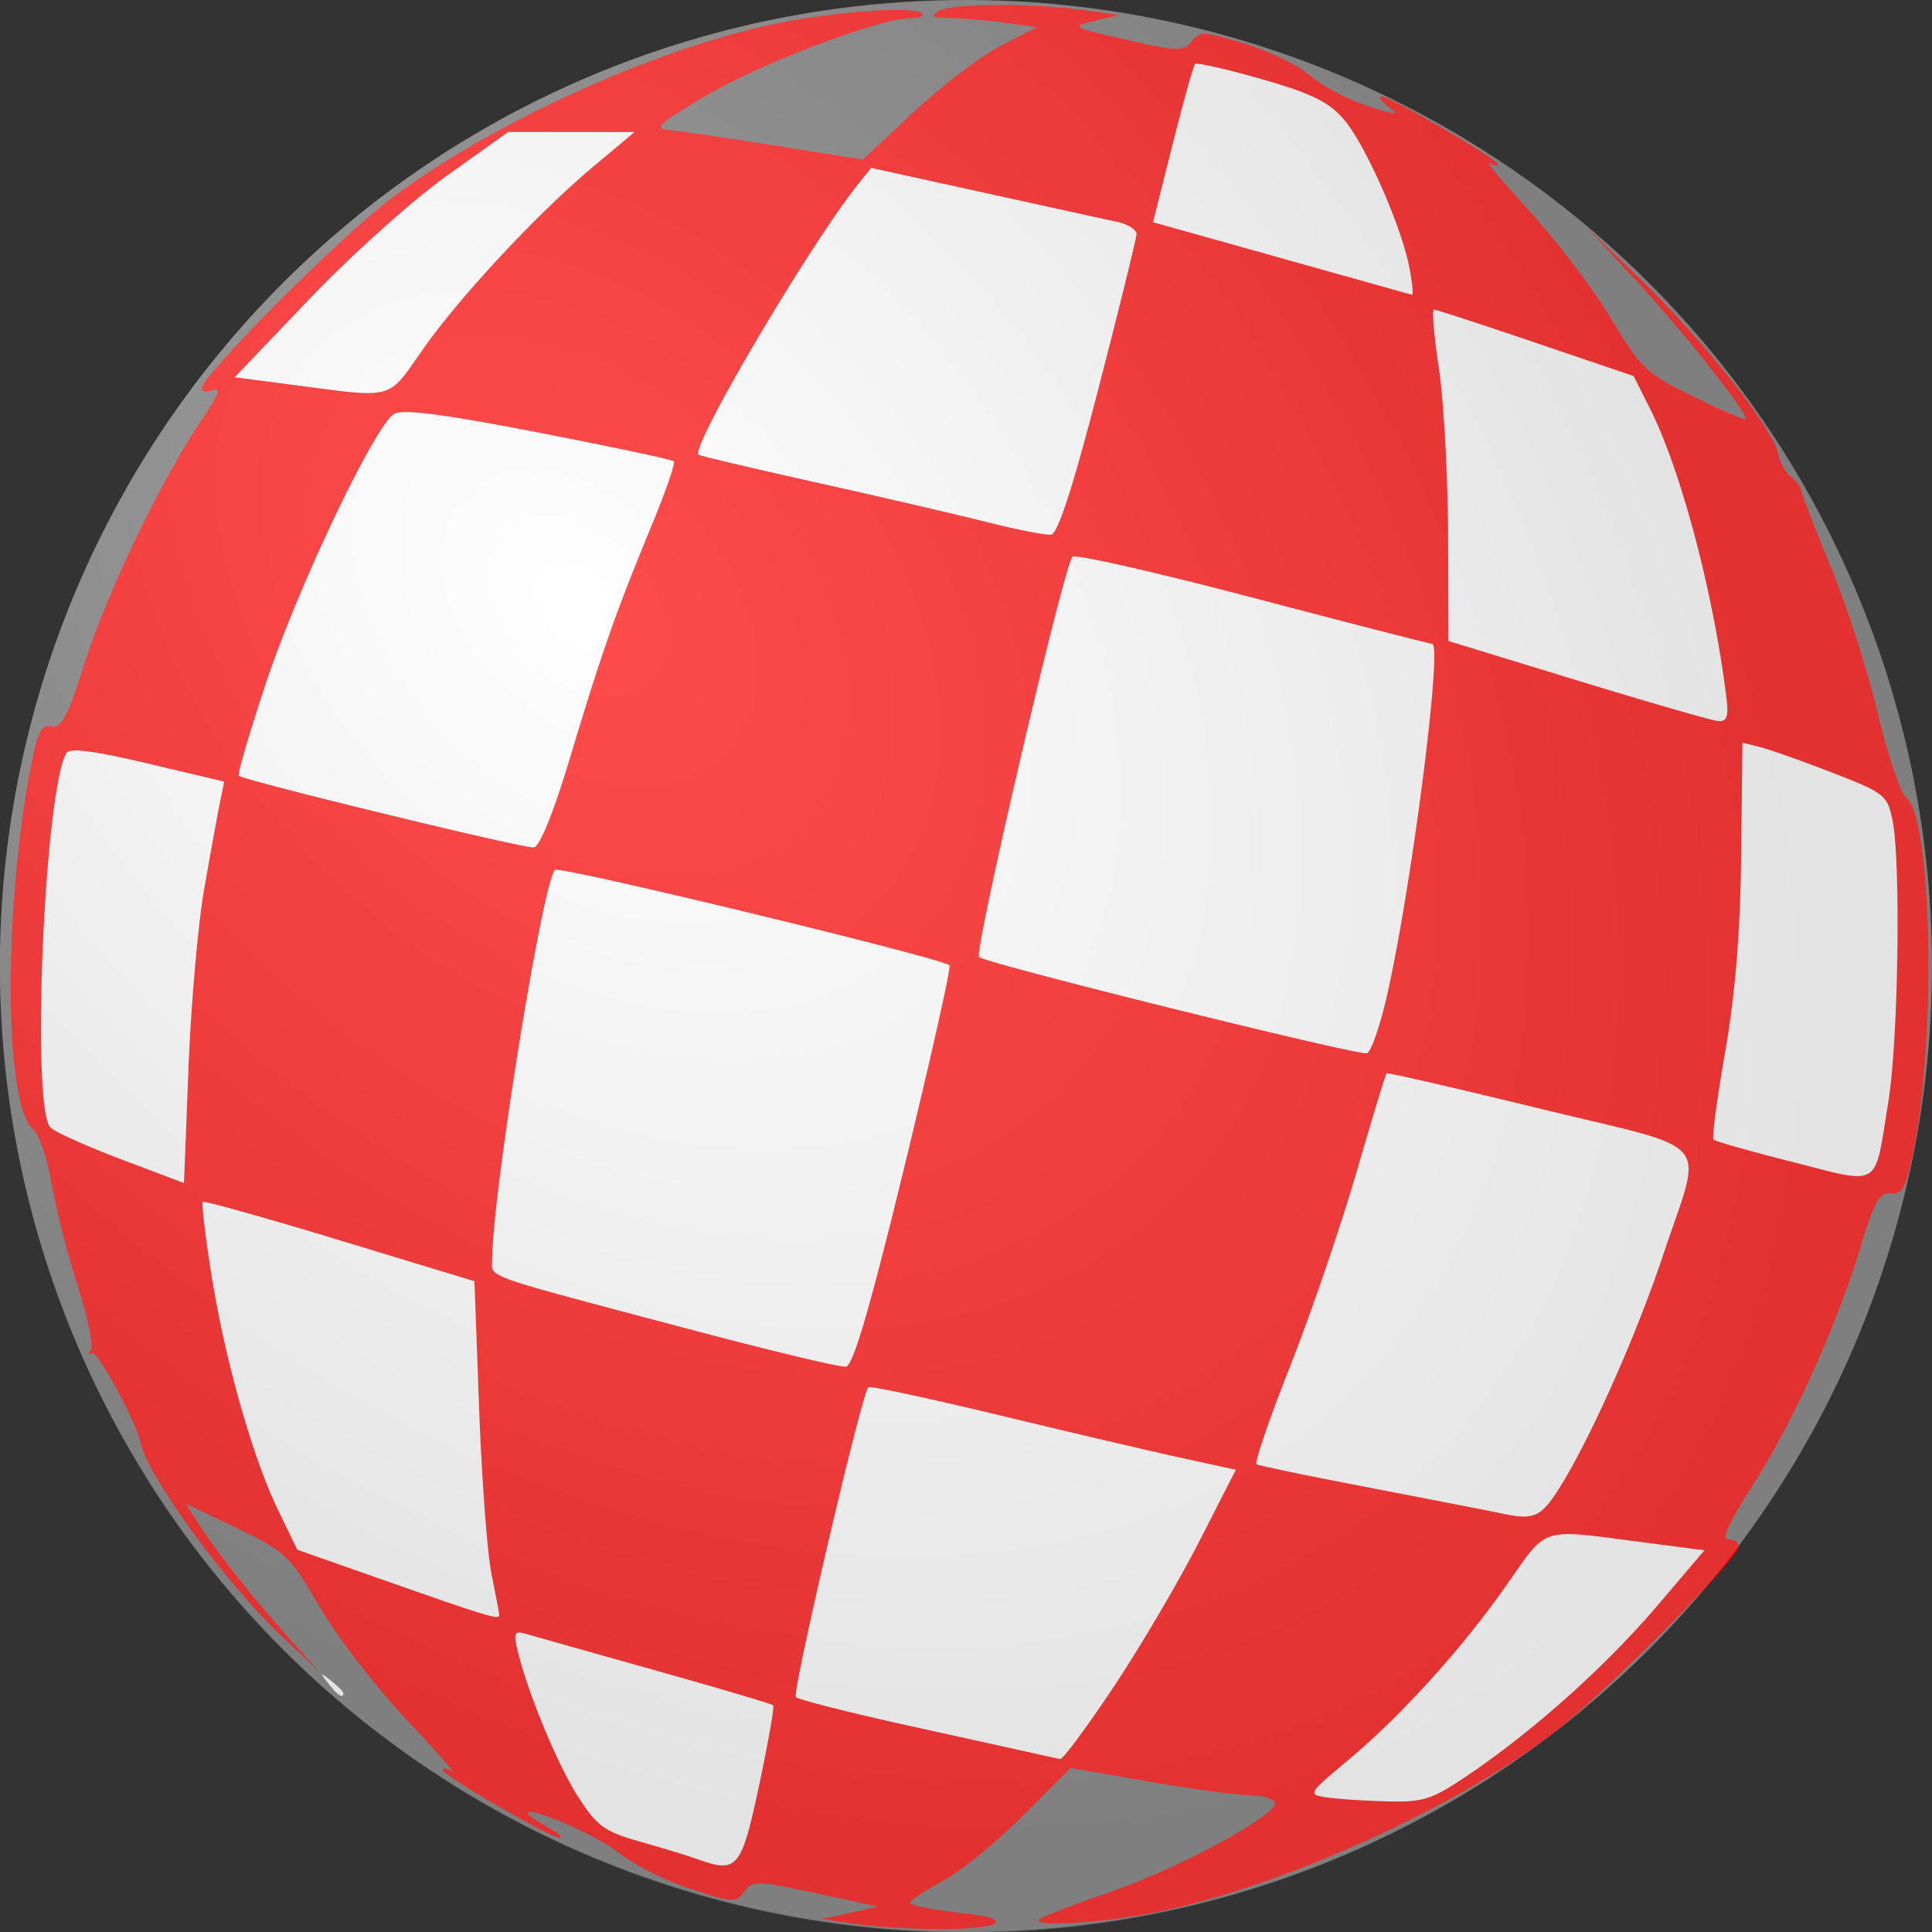 <svg xmlns="http://www.w3.org/2000/svg" viewBox="0 0 270 270"><rect x="0" y="0" width="270" height="270" fill="#333333" stroke="none"/><defs><radialGradient id="a" gradientUnits="userSpaceOnUse" cy="86.877" cx="87.2" gradientTransform="matrix(1.07 1.079 -.743 .756 57.014 -49.651)" r="83.225"><stop stop-color="#fff" offset="0"/><stop stop-color="#a2a2a2" offset="1"/></radialGradient></defs><path opacity=".3" d="M269.998 135.002a135.002 135.003 0 11-270.005 0 135.002 135.003 0 11270.005 0z" fill="#fff"/><g stroke-width="1.008"><path d="M119.27 268.83l-4.456-.647 3.96-.86 3.96-.86-8.753-1.885c-8.223-1.77-8.828-1.783-9.985-.195-1.152 1.581-1.642 1.553-7.614-.442-3.51-1.172-7.927-3.396-9.814-4.942-2.971-2.434-12.836-6.727-12.836-5.586 0 .223 1.225 1.072 2.722 1.887 1.497.815 2.268 1.5 1.712 1.522-1.218.048-16.313-8.725-16.313-9.48 0-.293.556-.203 1.237.2.68.402-2.18-2.882-6.356-7.299-4.176-4.416-9.589-11.45-12.028-15.632-4.218-7.23-4.785-7.77-11.592-11.044l-7.158-3.443 1.752 2.755c2.475 3.893 8.033 10.926 12.775 16.166l4.044 4.47-5.269-4.966c-7.663-7.225-18.66-22.296-19.57-26.823-.589-2.928-6.191-13.243-6.862-12.634-.433.392-.487.187-.12-.456s-.451-4.607-1.818-8.81c-1.367-4.202-3.002-10.605-3.633-14.229-.632-3.623-1.826-7.142-2.655-7.82-4.084-3.34-4.144-31.583-.109-51.561.816-4.041 1.384-5.024 2.716-4.698 1.353.331 2.257-1.397 4.603-8.798 3.138-9.903 10.9-26.047 16.33-33.967 2.245-3.274 2.807-4.679 1.703-4.253-.907.349-1.648.245-1.648-.23 0-1.77 19.192-21.042 26.305-26.415C68.96 16.933 92.605 6.31 109.712 3.05c8.155-1.554 18.126-2.17 19.111-1.182.371.373-.402.682-1.717.686-4.322.017-21.427 6.557-28.811 11.017-6.826 4.123-7.07 4.39-4.27 4.67 1.633.162 8.279 1.142 14.768 2.177l11.798 1.881 7.103-6.648c3.907-3.656 9.378-7.82 12.16-9.252l5.055-2.603-4.544-.625c-2.5-.344-5.93-.632-7.623-.64-2.352-.012-2.729-.243-1.594-.979 1.68-1.09 12.858-1.163 20.293-.134l4.95.686-3.465.818c-3.346.79-3.194.88 4.455 2.624 7.206 1.643 8.029 1.664 9.137.233 1.107-1.429 1.783-1.401 7.397.305 3.399 1.032 7.528 3.048 9.177 4.48s5.224 3.333 7.947 4.226c4.09 1.343 4.616 1.37 3.028.154-1.057-.809-1.493-1.47-.97-1.47 1.214 0 16.255 8.81 16.255 9.52 0 .292-.557.191-1.237-.224-.68-.415 1.882 2.652 5.695 6.816s8.936 10.912 11.384 14.996c4.173 6.962 4.9 7.646 11.628 10.934 3.948 1.929 7.177 3.298 7.177 3.042 0-1.147-8.81-12.26-15.177-19.142l-6.997-7.564 7.688 7.45c8.598 8.332 18.337 20.691 18.987 24.093.234 1.228 1.032 2.68 1.773 3.226.741.547 1.405 1.441 1.477 1.987.07.547 1.924 5.335 4.118 10.64s5.132 14.47 6.53 20.365c1.396 5.895 3.205 11.238 4.018 11.872 3.546 2.765 4.206 33.15 1.066 49.015-1.079 5.448-1.583 6.427-3.224 6.265-1.619-.16-2.35 1.157-4.361 7.849-3.235 10.762-9.5 24.52-15.174 33.321-3.173 4.922-4.18 7.203-3.178 7.203.805 0 1.465.403 1.465.896 0 1.783-19.107 21.008-26.215 26.377-13.936 10.525-37.846 21.28-55.166 24.814-7.44 1.519-17.52 2.126-16.386.989.311-.313 4.729-2.01 9.816-3.771 10.05-3.48 24.001-11.101 23.074-12.606-.317-.515-1.998-.95-3.735-.967-1.738-.017-8.028-.877-13.979-1.912l-10.82-1.88-6.676 6.7c-3.673 3.686-8.716 7.787-11.208 9.113-2.491 1.326-4.53 2.695-4.53 3.042 0 .348 2.965.95 6.587 1.34 4.43.475 6.132.996 5.198 1.59-1.548.984-12.84.965-19.703-.032z" fill="red"/><path d="M106.088 249.5c1.269-5.96 2.15-10.994 1.96-11.185-.191-.192-7.657-2.403-16.59-4.913-8.934-2.51-17.046-4.8-18.027-5.088-1.524-.447-1.684-.107-1.1 2.338 1.403 5.88 5.535 15.878 8.439 20.418 2.634 4.119 3.692 4.89 8.623 6.286 3.091.874 6.734 1.987 8.095 2.473 5.566 1.985 6.119 1.32 8.6-10.33zM205.525 247.826c9.102-6.202 19.045-15.144 26.206-23.566l6.466-7.605-9.227-1.201c-13.802-1.796-12.688-2.155-18.308 5.891-6.247 8.945-14.801 18.41-22.282 24.659-5.582 4.661-5.65 4.778-3.014 5.18 1.484.227 5.284.479 8.444.56 5.212.136 6.302-.229 11.715-3.917zM155.628 235.756c3.726-5.6 9.094-14.721 11.929-20.267l5.153-10.085-7.665-1.676c-4.216-.922-15.684-3.608-25.484-5.97-9.8-2.361-18-4.115-18.22-3.896-.922.908-10.682 42.694-10.116 43.306.34.367 7.745 2.235 16.456 4.151 8.711 1.917 16.73 3.688 17.819 3.936 1.089.248 2.288.504 2.666.567.377.063 3.735-4.467 7.461-10.067zM69.769 225.707c0-.199-.485-2.77-1.078-5.712-.593-2.943-1.372-13.36-1.732-23.147l-.655-17.795-18.809-5.716c-10.344-3.143-18.964-5.558-19.156-5.366-.19.191.347 4.736 1.195 10.1 1.885 11.924 5.767 25.633 9.347 33.005l2.674 5.51 13.365 4.689c13.27 4.655 14.849 5.127 14.849 4.433zM217.933 207.94c4.278-6.782 10.784-21.397 14.506-32.591 5.568-16.741 7.56-14.372-17.146-20.396-11.705-2.855-21.392-5.086-21.524-4.959-.133.127-2.043 6.415-4.245 13.972-2.202 7.557-6.367 19.721-9.255 27.033-2.889 7.31-4.988 13.448-4.665 13.638.323.19 7.715 1.717 16.427 3.392 8.711 1.675 16.73 3.238 17.819 3.473 4.512.977 5.491.545 8.083-3.563zM126.386 163.073c3.71-15.251 6.55-27.924 6.31-28.163-1.009-1.013-54.57-13.972-55.144-13.343-1.768 1.936-8.773 45.491-8.773 54.541 0 2.504-1.93 1.832 28.213 9.825 10.89 2.887 20.44 5.164 21.225 5.06 1.012-.136 3.38-8.232 8.17-27.92zM28.537 124.241c.86-4.917 1.84-10.306 2.177-11.976l.614-3.035-10.727-2.54c-7.534-1.783-10.91-2.21-11.34-1.434-3.083 5.54-4.94 49.572-2.208 52.315.626.628 5.08 2.632 9.9 4.452l8.76 3.31.63-16.075c.346-8.842 1.334-20.099 2.194-25.016zM263.9 153.96c1.398-8.623 1.765-33.528.579-39.346-.71-3.479-1.139-3.818-8.401-6.629-4.21-1.629-8.761-3.24-10.114-3.58l-2.459-.617-.173 15.69c-.12 10.757-.822 19.409-2.237 27.519-1.135 6.506-1.867 12.026-1.626 12.268.24.241 5.256 1.659 11.146 3.15 12.404 3.139 11.29 3.849 13.284-8.455zM193.733 139.559c3.41-14.63 7.927-49.59 6.408-49.59-.322 0-11.616-2.902-25.098-6.449s-24.808-6.116-25.168-5.712c-1.237 1.39-13.801 55.254-13.048 55.942.992.905 52.93 13.785 54.205 13.443.541-.146 1.757-3.581 2.702-7.634zM79.675 105.867c4.376-14.583 6.36-20.234 11.287-32.16 2.004-4.846 3.45-9.006 3.214-9.242-.236-.237-8.772-2.048-18.969-4.024-13.375-2.592-18.99-3.311-20.157-2.58-2.728 1.71-13.485 24.328-17.887 37.611-2.291 6.914-4.002 12.735-3.801 12.937.651.653 39.827 10.18 41.227 10.025.84-.093 2.78-4.889 5.085-12.568zM241.288 97.67c-1.767-14.57-6.34-31.91-10.699-40.566l-2.293-4.555-13.678-4.645c-7.523-2.555-13.921-4.64-14.219-4.635-.297.006.012 3.699.689 8.207.676 4.507 1.254 14.925 1.283 23.15l.054 14.954 18.066 5.531c9.937 3.042 18.77 5.589 19.628 5.66 1.199.098 1.47-.621 1.17-3.101zM153.533 54.208c2.894-11.202 5.277-20.868 5.297-21.484.02-.614-1.188-1.384-2.686-1.71-1.497-.325-9.85-2.158-18.561-4.072l-15.839-3.48-1.776 2.21c-6.715 8.353-23.55 36.891-22.343 37.873.198.162 7.71 1.934 16.694 3.938 8.984 2.005 19.675 4.487 23.759 5.516 4.083 1.03 8.048 1.805 8.81 1.723.94-.102 3.073-6.685 6.645-20.516zM58.97 48.999c5.206-7.45 16.076-19.122 23.966-25.737l5.744-4.815H71.01l-8.61 6.146c-4.735 3.38-13.333 11.091-19.106 17.137L32.8 52.72l8.337 1.092c14.052 1.84 12.98 2.129 17.833-4.812zM196.999 37.566c-1.067-5.771-6.185-17.39-9.194-20.87-2.14-2.476-4.577-3.67-11.548-5.654-4.86-1.384-9.02-2.331-9.245-2.106-.225.226-1.64 5.294-3.145 11.263l-2.736 10.853 17.92 5.025a17345.77 17345.77 0 0018.278 5.12c.197.052.048-1.582-.33-3.63zM45.887 235.258c-1.231-1.576-1.196-1.611.374-.375.953.75 1.732 1.532 1.732 1.738 0 .818-.813.292-2.106-1.363z" fill="#fff"/></g><path opacity=".3" d="M201.97 141.38a82.913 83.976 0 11-165.83 0 82.913 83.976 0 11165.83 0z" transform="matrix(1.628 0 0 1.608 -58.85 -92.28)" fill="url(#a)"/></svg>